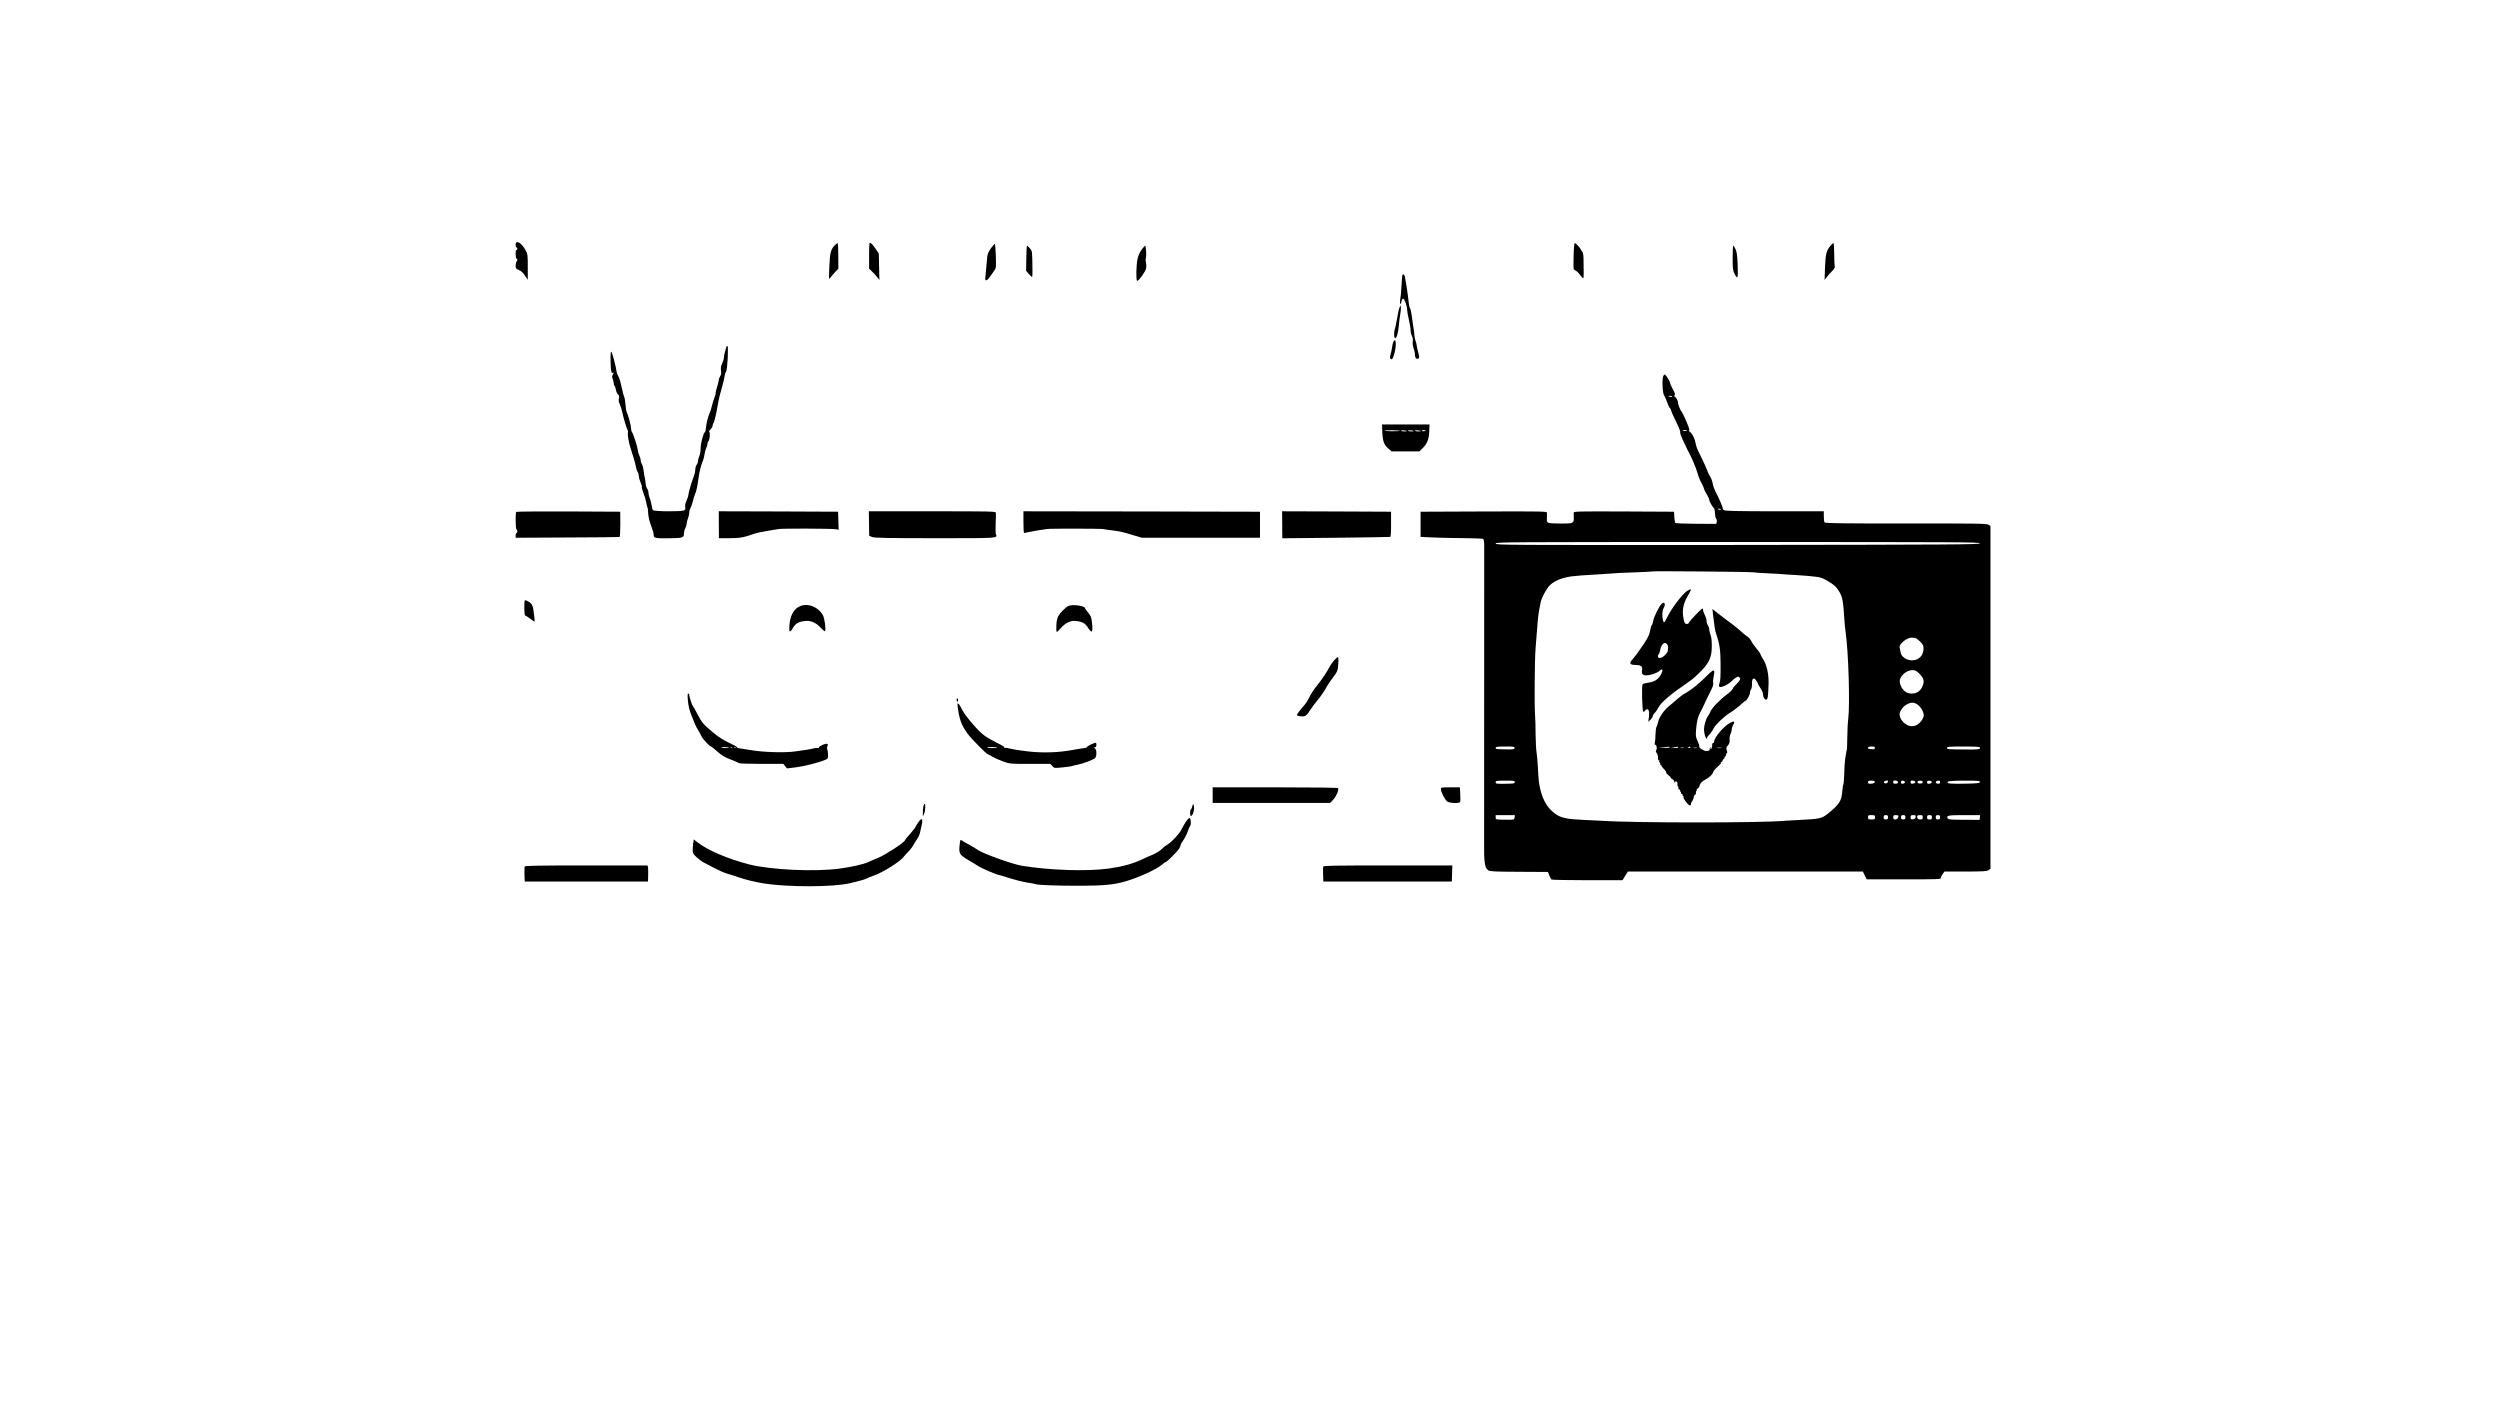 <?xml version="1.0" standalone="no"?>
<!DOCTYPE svg PUBLIC "-//W3C//DTD SVG 20010904//EN" "http://www.w3.org/TR/2001/REC-SVG-20010904/DTD/svg10.dtd">
<svg xmlns="http://www.w3.org/2000/svg" version="1.0" width="2880pt" height="1620pt" viewBox="0 0 2880 1620" preserveAspectRatio="xMidYMid meet">

<g transform="translate(0,1620) scale(0.1,-0.1)" fill="#000000" stroke="none">
<path d="M5940 13380 c0 -16 5 -30 10 -30 6 0 10 -7 10 -15 0 -8 -4 -15 -10 -15 -15 0 -13 -97 3 -103 10 -3 10 -9 0 -26 -7 -11 -13 -35 -13 -53 0 -29 5 -35 38 -49 25 -10 49 -32 70 -64 l32 -48 0 147 c0 139 -1 150 -26 194 -47 88 -114 124 -114 62z"/>
<path d="M10012 13257 l0 -152 31 -30 c18 -16 45 -46 60 -65 l28 -35 -4 152 -3 151 -37 56 c-20 30 -45 60 -55 65 -19 10 -19 4 -20 -142z"/>
<path d="M9622 13380 c-50 -47 -62 -90 -68 -252 -6 -148 -6 -152 11 -128 10 14 35 43 55 65 l38 40 -1 148 c0 81 -3 147 -7 147 -3 0 -16 -9 -28 -20z"/>
<path d="M18128 13258 c-2 -79 -2 -148 0 -154 1 -6 14 -17 27 -24 14 -7 36 -30 51 -51 15 -21 29 -37 33 -35 6 4 7 68 3 233 -1 40 -7 67 -17 77 -8 8 -15 18 -15 23 0 12 -57 73 -68 73 -6 0 -12 -61 -14 -142z"/>
<path d="M21082 13363 c-43 -56 -52 -94 -58 -248 l-5 -140 23 30 c12 17 40 47 61 69 29 28 37 44 33 60 -3 11 -6 76 -6 144 0 67 -4 122 -9 122 -5 0 -22 -17 -39 -37z"/>
<path d="M11414 13338 c-22 -32 -38 -66 -40 -88 -1 -19 -7 -82 -13 -140 -6 -58 -10 -113 -11 -122 0 -32 26 -19 59 30 17 26 40 58 50 72 16 22 17 41 13 163 -2 75 -8 137 -12 137 -4 0 -25 -23 -46 -52z"/>
<path d="M11823 13225 l-2 -145 30 -35 c17 -19 34 -35 38 -35 4 0 6 35 5 78 -3 227 -2 219 -30 251 -14 17 -29 31 -32 31 -4 0 -8 -65 -9 -145z"/>
<path d="M13151 13323 c-22 -29 -39 -69 -47 -107 -15 -71 -18 -242 -5 -251 15 -9 97 106 105 145 3 19 2 49 -2 65 -5 17 -5 43 -1 58 8 30 0 137 -10 137 -3 -1 -21 -22 -40 -47z"/>
<path d="M19960 13230 c0 -121 3 -146 20 -180 38 -74 43 -63 38 91 -4 112 -9 153 -24 187 -10 23 -22 42 -26 42 -5 0 -8 -63 -8 -140z"/>
<path d="M16155 13028 c-2 -7 -6 -62 -10 -123 -3 -60 -9 -129 -14 -152 -4 -23 -5 -47 -1 -53 4 -7 10 3 14 24 4 20 13 36 20 36 16 0 46 -85 46 -129 0 -16 9 -67 20 -113 11 -46 20 -100 20 -121 0 -21 7 -51 15 -68 10 -18 14 -42 10 -62 -4 -19 0 -50 9 -76 9 -24 16 -58 16 -76 0 -37 19 -58 40 -45 13 8 12 18 -3 74 -9 35 -17 71 -17 79 0 9 -5 28 -11 44 -6 15 -12 44 -14 63 -1 19 -7 69 -14 110 -6 41 -15 103 -20 138 -5 34 -13 68 -19 75 -6 6 -12 39 -15 72 -4 54 -29 219 -43 288 -6 28 -22 36 -29 15z"/>
<path d="M16122 12657 c-7 -16 -19 -71 -27 -123 -9 -52 -20 -106 -25 -120 -13 -33 -13 -101 0 -109 17 -10 37 54 44 140 4 44 11 105 17 136 6 30 9 66 7 79 l-3 24 -13 -27z"/>
<path d="M16052 12263 c-5 -10 -13 -40 -16 -68 -4 -27 -12 -65 -18 -83 -7 -24 -7 -37 1 -45 17 -17 29 1 46 67 25 96 16 185 -13 129z"/>
<path d="M8364 12193 c-3 -15 -10 -41 -15 -57 -5 -16 -9 -40 -9 -53 0 -13 -9 -44 -20 -68 -15 -33 -19 -55 -14 -85 5 -28 2 -47 -10 -64 -9 -14 -16 -34 -16 -44 0 -11 -9 -48 -20 -82 -11 -35 -18 -65 -16 -68 3 -2 -3 -25 -13 -51 -10 -25 -24 -71 -31 -101 -7 -30 -18 -66 -25 -80 -18 -35 -38 -116 -43 -172 -2 -27 -8 -48 -12 -48 -15 0 -50 -133 -49 -186 1 -27 -6 -67 -15 -88 -9 -21 -16 -48 -16 -60 0 -12 -7 -31 -15 -42 -8 -10 -15 -34 -15 -51 0 -18 -6 -50 -14 -70 -28 -74 -66 -202 -66 -223 0 -12 -9 -42 -21 -67 -13 -29 -19 -56 -15 -74 4 -22 1 -31 -14 -39 -28 -15 -345 -13 -358 3 -5 6 -13 34 -16 60 -4 26 -14 63 -22 82 -8 19 -14 47 -14 61 0 15 -6 35 -14 43 -8 9 -17 42 -20 74 -3 31 -7 61 -10 65 -2 4 -8 35 -11 67 -4 33 -14 69 -21 80 -8 11 -14 31 -14 45 0 14 -7 37 -15 53 -8 15 -16 44 -18 65 -5 42 -54 192 -68 207 -5 5 -9 23 -9 40 0 30 -31 148 -51 190 -5 11 -11 51 -14 89 -3 38 -9 74 -13 80 -6 10 -15 45 -44 171 -6 28 -18 61 -26 73 -9 13 -16 34 -18 45 -5 53 -52 231 -62 235 -7 2 -10 -32 -8 -110 2 -112 8 -144 27 -133 12 8 11 -1 -3 -24 -9 -15 -9 -25 0 -46 7 -14 12 -37 12 -50 0 -13 4 -26 9 -29 5 -4 12 -24 16 -45 3 -22 15 -47 25 -56 14 -13 16 -23 10 -44 -6 -20 -3 -40 10 -68 10 -22 23 -64 29 -94 15 -70 51 -191 62 -205 4 -5 6 -19 3 -31 -6 -23 9 -114 31 -178 37 -115 54 -174 60 -210 4 -22 13 -50 21 -62 8 -12 14 -35 14 -50 0 -15 9 -48 20 -72 11 -23 17 -47 14 -52 -3 -5 6 -37 19 -72 14 -34 28 -82 32 -107 4 -25 10 -49 14 -55 3 -5 6 -30 7 -55 2 -52 14 -103 43 -180 12 -30 21 -64 21 -75 0 -45 9 -47 171 -46 168 2 179 5 179 62 0 15 7 40 15 55 8 16 15 39 15 52 0 12 7 39 15 59 8 19 15 50 15 67 0 17 6 40 14 51 7 11 19 45 26 75 7 30 19 71 28 90 16 37 27 91 42 202 8 61 32 150 51 189 4 9 11 38 15 64 3 26 13 60 20 74 8 14 14 36 14 48 0 12 4 24 9 28 15 8 25 95 13 107 -6 6 -2 17 14 33 13 13 24 32 24 43 0 10 4 22 9 27 10 12 34 113 50 210 13 76 22 113 53 220 11 39 22 88 25 110 3 22 11 47 18 55 15 18 29 287 15 295 -5 3 -12 -7 -16 -22z"/>
<path d="M19160 11866 c-15 -40 -7 -201 11 -223 8 -10 23 -44 34 -76 10 -31 24 -62 32 -68 7 -6 13 -16 13 -21 0 -12 20 -57 72 -165 22 -44 37 -86 34 -92 -4 -6 9 -44 28 -85 20 -40 40 -84 46 -97 5 -13 14 -31 19 -39 35 -61 92 -196 106 -249 9 -35 29 -87 46 -115 16 -29 29 -59 29 -66 0 -7 14 -35 30 -62 17 -26 30 -56 30 -64 0 -18 38 -85 54 -96 6 -4 11 -30 12 -57 1 -28 7 -57 14 -66 7 -8 10 -25 7 -37 l-6 -23 -231 1 c-127 1 -235 5 -240 10 -5 5 -10 36 -12 69 l-3 60 -577 3 c-546 2 -578 1 -579 -15 0 -10 0 -36 1 -59 2 -62 -11 -67 -153 -65 -160 2 -159 2 -157 59 1 26 1 55 1 65 -1 16 -41 17 -728 15 l-728 -3 0 -145 0 -145 130 -6 c72 -4 231 -7 355 -8 124 -1 230 -5 236 -9 7 -4 12 -35 12 -72 1 -395 0 -3241 -1 -3410 -3 -246 7 -309 49 -337 19 -12 82 -15 354 -16 l332 -2 16 -40 c9 -22 20 -43 26 -47 6 -4 192 -8 414 -8 l403 0 31 50 31 50 1354 0 1353 0 22 -45 22 -45 428 0 c411 0 428 1 428 19 0 10 9 30 21 45 l20 26 243 0 c202 0 245 3 264 16 l22 15 0 1974 0 1974 -22 16 c-20 14 -124 15 -952 15 -746 -1 -931 2 -938 12 -4 7 -8 39 -8 71 l0 57 -567 0 c-454 1 -571 3 -585 14 -10 7 -15 15 -12 19 5 5 -48 129 -86 199 -11 21 -25 61 -30 90 -6 29 -19 64 -29 78 -10 14 -22 37 -26 50 -8 27 -72 168 -110 241 -13 25 -27 65 -31 90 -9 55 -37 113 -66 133 -12 9 -17 16 -11 16 7 0 5 16 -7 48 -22 58 -71 165 -79 172 -13 11 -41 82 -41 103 0 28 -34 80 -45 70 -5 -5 -3 0 4 9 11 15 8 26 -18 74 -17 32 -31 64 -31 71 0 16 -44 88 -60 98 -5 3 -14 -5 -20 -19z m104 -235 c3 -4 -6 -6 -19 -3 -14 2 -25 6 -25 8 0 8 39 4 44 -5z m171 -392 c2 -3 -8 -5 -25 -5 -16 0 -27 3 -25 6 5 8 42 6 50 -1z m389 -908 c4 -5 -3 -7 -14 -4 -23 6 -26 13 -6 13 8 0 17 -4 20 -9z m2984 -390 c-3 -14 -272 -16 -2791 -19 -2686 -2 -2787 -1 -2787 16 0 18 103 18 2790 18 2526 0 2790 -1 2788 -15z m-2613 -334 c11 -3 90 -8 175 -12 85 -4 162 -8 170 -10 8 -1 71 -6 140 -9 69 -4 139 -9 155 -11 17 -2 57 -7 90 -10 45 -5 76 -16 125 -45 86 -52 102 -67 140 -129 34 -55 44 -106 56 -301 2 -47 9 -114 14 -150 35 -236 53 -849 31 -1020 -5 -36 -9 -128 -10 -204 -1 -77 -4 -142 -5 -145 -4 -6 -7 -25 -21 -113 -3 -18 -7 -88 -9 -155 -2 -67 -7 -127 -11 -133 -4 -6 -9 -41 -12 -77 -9 -113 -35 -151 -172 -261 -62 -50 -98 -58 -306 -67 -77 -4 -156 -8 -175 -10 -257 -26 -1765 -26 -2126 0 -22 1 -114 6 -205 10 -188 8 -255 23 -320 68 -87 61 -144 154 -174 282 -18 77 -20 97 -29 265 -4 63 -10 138 -15 165 -5 28 -10 120 -11 205 0 85 -3 184 -6 220 -9 109 -5 632 6 773 20 275 31 393 40 432 5 22 12 60 16 85 7 46 48 131 91 188 46 61 146 106 267 122 67 8 111 12 356 26 58 3 116 7 129 9 13 3 119 7 235 11 116 4 213 9 216 11 6 6 1127 -4 1155 -10z m1868 -756 c9 -1 35 -20 57 -42 34 -35 40 -48 39 -83 -1 -54 -26 -97 -72 -120 -77 -37 -180 6 -193 82 -3 20 -8 45 -10 54 -11 40 95 121 146 112 8 -1 23 -3 33 -3z m52 -416 c52 -52 58 -90 25 -155 -24 -46 -64 -70 -117 -70 -69 0 -120 47 -137 126 -14 64 68 144 147 144 31 0 45 -8 82 -45z m-13 -361 c43 -41 69 -101 57 -132 -28 -74 -92 -118 -155 -106 -48 9 -101 57 -115 104 -10 34 -9 43 12 81 28 50 91 88 139 84 18 -2 45 -15 62 -31z m-4654 -491 c-3 -14 -15 -17 -78 -16 -136 2 -140 2 -140 18 0 12 19 15 111 15 99 0 110 -2 107 -17z m4150 1 c-2 -8 -6 -15 -10 -15 -5 1 -21 1 -38 1 -20 0 -30 5 -30 15 0 11 11 15 41 15 31 0 40 -4 37 -16z m1212 2 c0 -20 -18 -22 -180 -20 -204 2 -200 2 -200 19 0 13 28 15 190 15 155 0 190 -3 190 -14z m-5360 -396 c0 -16 -12 -18 -110 -19 -101 -2 -110 0 -110 17 0 17 9 19 110 19 99 0 110 -1 110 -17z m4148 1 c-2 -10 -16 -17 -41 -19 -31 -3 -37 0 -37 16 0 17 7 20 40 19 31 -1 40 -5 38 -16z m150 2 c-4 -20 -39 -25 -45 -6 -4 10 11 18 40 22 5 0 7 -7 5 -16z m117 -3 c2 -11 -7 -17 -26 -18 -23 -2 -29 2 -29 19 0 16 5 20 27 17 14 -2 27 -10 28 -18z m80 -1 c0 -8 -10 -15 -22 -17 -18 -3 -23 2 -23 17 0 16 5 20 23 17 12 -1 22 -9 22 -17z m120 1 c0 -7 -12 -15 -27 -17 -23 -3 -28 0 -28 17 0 17 5 20 28 17 15 -2 27 -10 27 -17z m85 0 c0 -12 -9 -16 -30 -16 -21 0 -30 4 -30 16 0 12 9 16 30 16 21 0 30 -4 30 -16z m105 -1 c0 -8 -12 -15 -27 -17 -22 -3 -28 1 -28 17 0 15 6 19 28 17 15 -2 27 -9 27 -17z m95 -1 c0 -13 -7 -17 -25 -16 -40 4 -29 35 13 35 6 0 12 -9 12 -19z m458 3 c-3 -14 -26 -16 -168 -19 -178 -3 -218 1 -201 21 7 10 59 13 191 14 161 0 181 -2 178 -16z m-5360 -408 c-3 -26 -4 -27 -83 -26 -138 1 -135 0 -135 28 l0 25 111 0 110 0 -3 -27z m4152 2 c0 -22 -4 -25 -40 -25 -36 0 -40 3 -40 25 0 23 4 25 40 25 36 0 40 -2 40 -25z m150 0 c0 -20 -5 -25 -25 -25 -20 0 -25 5 -25 25 0 20 5 25 25 25 20 0 25 -5 25 -25z m120 16 c0 -25 -14 -41 -36 -41 -19 0 -24 5 -24 25 0 21 5 25 30 25 17 0 30 -4 30 -9z m80 -16 c0 -20 -5 -25 -25 -25 -20 0 -25 5 -25 25 0 20 5 25 25 25 20 0 25 -5 25 -25z m118 3 c-2 -17 -11 -24 -30 -26 -24 -3 -28 0 -28 22 0 22 4 26 31 26 26 0 30 -3 27 -22z m82 -3 c0 -21 -5 -25 -29 -25 -20 0 -30 6 -34 19 -6 25 0 31 35 31 23 0 28 -4 28 -25z m106 0 c0 -21 -5 -25 -28 -25 -23 0 -28 4 -28 25 0 21 5 25 28 25 23 0 28 -4 28 -25z m94 0 c0 -20 -5 -25 -25 -25 -20 0 -25 5 -25 25 0 20 5 25 25 25 20 0 25 -5 25 -25z m458 -2 l-3 -28 -178 1 c-140 0 -180 3 -187 13 -22 37 -4 41 187 41 l184 0 -3 -27z"/>
<path d="M19435 9392 c-55 -34 -192 -218 -237 -319 -23 -51 -33 -54 -42 -12 -11 54 -7 106 11 137 9 16 14 36 10 46 -7 16 -10 17 -30 4 -27 -18 -94 -151 -103 -204 -3 -22 -10 -42 -15 -45 -5 -3 -14 -31 -19 -61 -6 -42 -23 -78 -66 -145 -63 -95 -105 -152 -143 -195 -35 -39 -23 -58 37 -58 65 0 87 -17 79 -60 -9 -42 6 -60 48 -60 47 0 124 26 150 50 39 37 49 14 18 -42 -32 -57 -72 -82 -150 -93 -29 -4 -56 -12 -60 -18 -13 -21 -5 -311 8 -316 6 -2 16 4 21 13 13 22 35 20 43 -5 4 -11 4 -44 0 -72 l-7 -52 26 24 c14 14 26 32 26 41 0 9 9 25 21 36 12 10 31 39 44 64 15 29 52 69 105 114 75 63 110 88 265 196 28 19 83 69 122 110 96 99 123 163 123 290 0 58 -5 104 -15 127 -8 19 -15 48 -15 62 0 15 -7 36 -15 47 -8 10 -15 33 -15 49 0 17 -9 47 -20 68 -11 20 -20 46 -20 57 0 11 -3 20 -8 20 -12 0 -138 -132 -152 -158 -7 -16 -19 -22 -33 -20 -18 2 -24 14 -34 68 -17 88 -3 164 48 252 51 87 50 94 -6 60z m-221 -629 c3 -10 4 -27 1 -38 -2 -11 -4 -25 -4 -31 -1 -7 -15 -26 -33 -43 -37 -36 -78 -42 -78 -12 0 11 4 22 9 25 5 4 12 24 16 46 9 55 40 93 65 80 10 -5 21 -18 24 -27z"/>
<path d="M19734 9120 c16 -138 24 -186 34 -215 41 -118 52 -187 53 -347 1 -161 -2 -202 -13 -231 -8 -21 -8 -31 0 -39 15 -15 101 25 139 64 15 17 40 36 54 44 23 11 29 11 39 -1 14 -17 3 -39 -40 -80 -18 -16 -36 -40 -40 -52 -5 -12 -35 -41 -67 -64 -78 -57 -166 -148 -188 -195 -9 -22 -23 -46 -30 -54 -19 -23 -45 -110 -45 -149 0 -48 18 -111 32 -111 6 0 9 3 5 6 -6 6 -4 10 38 57 14 16 31 43 39 61 14 33 120 134 180 171 47 29 106 75 146 112 19 18 38 33 41 33 13 0 49 67 49 92 0 13 5 29 12 36 6 6 11 34 11 62 -1 64 17 81 46 44 12 -15 21 -31 21 -36 0 -6 14 -30 30 -55 17 -24 30 -55 30 -69 0 -33 17 -64 35 -64 20 0 24 30 29 185 3 110 -22 220 -65 284 -16 25 -29 49 -29 55 0 6 -19 34 -42 61 -24 28 -52 67 -62 88 -11 21 -29 43 -40 49 -12 6 -44 32 -71 57 -28 25 -71 61 -95 79 -62 45 -168 126 -209 159 l-34 28 7 -65z"/>
<path d="M19660 8412 c-87 -88 -178 -161 -247 -199 -26 -14 -68 -45 -93 -68 -25 -22 -67 -59 -94 -80 -54 -43 -113 -128 -123 -177 -3 -18 -12 -44 -19 -58 -7 -14 -12 -55 -13 -92 0 -37 -3 -78 -7 -92 -4 -16 -2 -26 4 -26 16 0 24 -37 13 -59 -8 -14 -8 -23 2 -33 12 -13 18 -37 18 -70 0 -10 5 -18 10 -18 6 0 8 -4 4 -9 -3 -5 -1 -12 5 -16 6 -4 8 -11 5 -16 -4 -5 -1 -9 4 -9 6 0 10 -3 9 -7 -1 -5 12 -23 30 -42 18 -18 30 -37 27 -41 -3 -5 9 -18 25 -30 17 -12 29 -25 26 -28 -3 -3 4 -10 17 -16 12 -7 22 -17 22 -23 0 -6 4 -15 9 -20 5 -4 6 -3 2 4 -4 7 0 11 12 10 13 -1 17 -8 16 -29 -1 -15 2 -28 7 -28 4 0 6 -6 3 -14 -3 -7 2 -16 11 -20 9 -3 13 -10 10 -16 -3 -5 -1 -10 5 -10 6 0 8 -5 5 -10 -3 -6 1 -13 9 -16 9 -3 13 -10 10 -15 -3 -5 -1 -9 5 -9 6 0 8 -6 5 -13 -6 -16 55 -96 74 -96 6 -1 12 7 12 17 0 10 5 23 11 29 6 6 12 17 14 24 9 39 18 59 27 59 6 0 8 6 5 14 -3 7 0 19 6 25 6 6 7 11 2 11 -5 0 0 6 11 14 10 8 19 18 20 23 3 31 28 61 66 80 49 25 91 65 94 90 2 10 25 37 51 60 26 23 44 42 38 43 -5 0 -3 5 5 10 8 5 15 14 15 20 0 6 7 15 15 20 8 5 11 10 7 10 -5 0 -1 7 7 16 9 8 14 19 11 24 -3 5 0 10 7 12 8 3 9 12 1 34 -9 26 -7 34 13 57 17 20 22 36 19 66 -2 21 3 51 11 66 8 15 14 38 14 52 0 14 8 38 17 54 23 38 11 46 -34 23 -71 -36 -182 -166 -186 -216 -1 -10 -7 -18 -13 -18 -7 0 -11 -13 -10 -31 0 -20 -4 -34 -14 -37 -13 -5 -13 -3 0 14 14 18 14 18 -2 5 -10 -7 -16 -17 -13 -21 8 -13 -17 -25 -45 -21 -31 4 -82 39 -74 52 3 5 -6 33 -19 62 -23 48 -24 59 -17 142 7 82 19 136 41 175 12 22 48 96 82 170 17 36 42 87 55 113 15 30 22 57 18 70 -3 12 -1 45 5 73 20 91 4 93 -81 6z m-426 -820 c3 -5 -25 -9 -62 -9 l-67 0 60 7 c33 4 61 7 62 8 1 1 4 -2 7 -6z m100 0 c3 -5 -16 -9 -42 -9 l-47 -1 40 8 c22 4 41 8 42 9 1 0 4 -3 7 -7z m140 0 c2 -4 -5 -9 -17 -9 -17 -2 -19 0 -7 7 18 12 18 12 24 2z m-76 -9 c-10 -2 -26 -2 -35 0 -10 3 -2 5 17 5 19 0 27 -2 18 -5z m150 0 c-10 -2 -28 -2 -40 0 -13 2 -5 4 17 4 22 1 32 -1 23 -4z m285 0 c-13 -2 -35 -2 -50 0 -16 2 -5 4 22 4 28 0 40 -2 28 -4z"/>
<path d="M15924 11223 c4 -103 19 -146 70 -191 l37 -32 160 0 160 0 39 38 c52 52 71 102 75 195 l3 77 -273 0 -274 0 3 -87z m203 13 c2 -2 -40 -4 -94 -4 -54 1 -90 4 -81 7 19 7 168 5 175 -3z m83 -2 c0 -2 -16 -4 -35 -4 -19 0 -35 4 -35 8 0 4 16 6 35 4 19 -2 35 -6 35 -8z m80 0 c0 -2 -16 -4 -35 -4 -19 0 -35 4 -35 8 0 4 16 6 35 4 19 -2 35 -6 35 -8z m80 0 c0 -2 -16 -4 -35 -4 -19 0 -35 4 -35 8 0 4 16 6 35 4 19 -2 35 -6 35 -8z m54 5 c3 -3 -6 -6 -19 -7 -14 -1 -25 2 -25 6 0 9 36 9 44 1z"/>
<path d="M5947 10303 c-11 -11 -8 -203 3 -203 6 0 10 -9 10 -20 0 -11 -4 -20 -10 -20 -5 0 -10 -12 -10 -27 l0 -28 592 3 c326 1 598 4 604 6 7 3 10 53 10 148 l-1 143 -596 3 c-327 1 -599 -1 -602 -5z"/>
<path d="M8281 10155 l1 -155 120 0 c120 0 170 9 283 50 28 10 100 26 160 35 61 10 119 19 130 21 32 7 596 5 643 -2 l43 -6 -3 104 -3 103 -688 3 -687 2 1 -155z"/>
<path d="M10011 10169 l2 -141 33 -14 c27 -11 160 -14 729 -14 742 0 716 -2 698 47 -4 12 -6 69 -3 126 3 58 4 112 2 121 -3 15 -69 16 -733 16 l-730 0 2 -141z"/>
<path d="M11790 10185 c0 -69 3 -125 8 -125 4 0 36 6 72 14 36 8 90 17 120 21 30 4 64 9 75 11 30 6 616 5 645 -1 14 -3 59 -10 101 -15 91 -11 105 -14 239 -54 l105 -31 680 0 680 0 0 150 0 150 -1362 3 -1363 2 0 -125z"/>
<path d="M14771 10155 l1 -156 617 6 c339 4 621 8 626 10 7 2 11 55 10 146 l0 144 -628 3 -627 2 1 -155z"/>
<path d="M6046 9283 c-10 -10 -7 -173 3 -173 5 0 30 -16 55 -35 26 -19 49 -35 52 -35 6 0 2 49 -12 140 -4 25 -14 53 -23 64 -20 23 -66 47 -75 39z"/>
<path d="M9253 9228 c-89 -16 -146 -95 -158 -219 -4 -47 -3 -79 3 -83 6 -3 22 14 36 39 30 51 61 70 128 80 72 11 137 -15 192 -76 25 -27 47 -45 51 -39 12 19 -7 154 -26 185 -49 82 -140 127 -226 113z"/>
<path d="M12305 9218 c-35 -19 -96 -82 -115 -118 -10 -20 -19 -60 -20 -90 -3 -110 -5 -108 50 -46 63 68 118 92 187 81 68 -10 97 -28 129 -80 46 -72 58 -48 41 83 -5 41 -15 64 -42 95 -19 22 -35 45 -35 49 0 30 -151 50 -195 26z"/>
<path d="M15365 8588 c-20 -24 -44 -59 -53 -78 -17 -38 -90 -146 -131 -196 -43 -52 -85 -116 -107 -164 -12 -25 -32 -56 -45 -70 -37 -38 -89 -107 -89 -118 0 -5 21 -12 47 -14 53 -4 61 2 120 92 21 30 49 69 64 85 35 39 92 122 114 166 10 19 42 66 72 106 52 70 54 75 60 153 4 54 2 80 -5 80 -6 0 -27 -19 -47 -42z"/>
<path d="M7924 8138 c7 -76 16 -115 43 -183 38 -99 49 -122 72 -160 14 -22 33 -57 42 -77 16 -34 95 -118 111 -118 4 0 36 -26 71 -57 50 -45 84 -66 153 -92 49 -19 93 -38 99 -43 5 -4 122 -8 259 -8 l250 0 21 -26 21 -26 98 12 c95 11 266 54 341 86 32 13 35 17 34 57 0 23 -4 51 -8 62 -5 11 -5 27 0 36 17 33 -5 40 -54 19 -26 -12 -45 -25 -42 -30 3 -4 -3 -7 -12 -6 -10 2 -33 -1 -53 -6 -19 -5 -53 -12 -75 -15 -22 -3 -78 -11 -125 -18 -120 -19 -373 -12 -530 15 -69 12 -131 22 -137 22 -7 1 -13 5 -13 10 0 5 -42 29 -93 52 -64 30 -122 67 -183 118 -112 93 -131 116 -184 220 -24 46 -46 85 -50 88 -8 6 -40 104 -40 124 0 9 -5 16 -11 16 -8 0 -10 -21 -5 -72z m474 -553 c2 -2 -21 -3 -50 -3 -35 0 -46 3 -33 8 18 6 75 3 83 -5z m39 -1 c-3 -3 -12 -4 -19 -1 -8 3 -5 6 6 6 11 1 17 -2 13 -5z m40 0 c-3 -3 -12 -4 -19 -1 -8 3 -5 6 6 6 11 1 17 -2 13 -5z"/>
<path d="M11020 8141 c0 -26 15 -35 17 -11 1 11 -2 22 -8 25 -5 4 -9 -3 -9 -14z"/>
<path d="M11033 8055 c19 -146 43 -210 116 -310 41 -56 218 -235 232 -235 5 0 28 -12 52 -27 23 -14 78 -39 122 -55 79 -28 83 -28 312 -28 l232 0 24 -25 c23 -25 23 -25 121 -15 54 5 102 12 106 15 5 3 32 10 62 15 66 13 183 57 203 77 22 21 20 99 -2 112 -17 10 -17 10 0 11 17 0 25 39 11 53 -8 7 -104 -40 -104 -51 0 -4 -13 -9 -29 -10 -15 -1 -77 -11 -137 -22 -163 -30 -341 -36 -514 -16 -80 9 -169 23 -199 31 -30 8 -58 12 -63 9 -4 -3 -8 -1 -8 5 0 6 -17 19 -37 29 -185 93 -211 111 -313 225 -61 68 -113 136 -132 174 -17 35 -37 68 -46 75 -13 11 -14 7 -9 -37z m455 -469 c2 -3 -27 -4 -65 -4 -41 0 -60 3 -48 7 19 8 105 5 113 -3z"/>
<path d="M13970 7040 l0 -90 677 0 676 0 36 38 c35 37 67 114 56 133 -4 5 -286 9 -726 9 l-719 0 0 -90z"/>
<path d="M16600 7106 c0 -31 43 -115 71 -138 26 -22 144 -26 151 -5 2 6 2 47 0 90 l-4 77 -109 0 c-109 0 -109 0 -109 -24z"/>
<path d="M10636 6903 c-3 -21 -5 -54 -5 -73 l1 -35 13 30 c16 33 20 115 6 115 -4 0 -11 -17 -15 -37z"/>
<path d="M13736 6913 c-4 -18 -12 -35 -17 -38 -12 -8 -12 -75 0 -75 25 0 47 86 32 125 -7 17 -9 16 -15 -12z"/>
<path d="M13658 6728 c-19 -29 -39 -66 -46 -81 -19 -44 -112 -146 -158 -173 -23 -13 -50 -34 -60 -45 -24 -27 -78 -61 -124 -79 -19 -7 -71 -30 -115 -51 -111 -52 -227 -83 -385 -105 -247 -34 -676 -20 -995 32 -108 17 -450 140 -509 182 -22 16 -68 43 -101 61 -33 17 -70 38 -82 47 -21 15 -21 15 -28 -50 -11 -97 -2 -113 91 -168 43 -25 99 -59 124 -76 41 -26 217 -102 239 -102 4 0 57 -16 116 -35 59 -19 150 -42 203 -51 53 -8 99 -17 102 -19 17 -11 272 -20 515 -19 284 1 398 13 535 55 146 44 339 133 398 182 24 21 48 37 53 37 11 0 130 119 152 152 9 15 17 34 17 41 0 8 14 33 31 57 17 23 39 67 50 98 10 30 24 61 30 68 13 16 8 86 -7 91 -6 2 -27 -20 -46 -49z"/>
<path d="M10587 6738 c-13 -18 -32 -46 -40 -63 -8 -16 -38 -55 -66 -85 -28 -30 -54 -63 -57 -72 -8 -25 -227 -167 -309 -201 -38 -15 -88 -36 -110 -47 -58 -27 -185 -56 -332 -76 -280 -39 -793 -15 -1038 47 -251 64 -484 164 -606 260 l-36 29 -7 -38 c-3 -20 -6 -57 -6 -81 0 -40 5 -49 47 -88 26 -24 63 -51 82 -60 20 -10 74 -38 121 -63 47 -25 112 -54 145 -64 33 -9 92 -28 130 -41 92 -31 181 -53 287 -71 278 -45 801 -45 998 1 115 27 185 47 195 56 6 4 47 21 91 36 93 33 282 151 325 202 16 20 47 54 69 76 21 22 46 56 56 75 9 19 28 49 40 66 13 17 29 52 34 77 6 26 15 68 20 94 13 61 0 74 -33 31z"/>
<path d="M6045 6218 c-3 -7 -4 -49 -3 -93 l3 -80 710 0 710 0 2 70 c1 39 0 80 -2 93 l-5 22 -706 0 c-554 0 -706 -3 -709 -12z"/>
<path d="M15244 6217 c-3 -8 -4 -49 -2 -93 l3 -79 740 0 740 0 3 93 3 92 -741 0 c-609 0 -742 -2 -746 -13z"/>
</g>
</svg>
